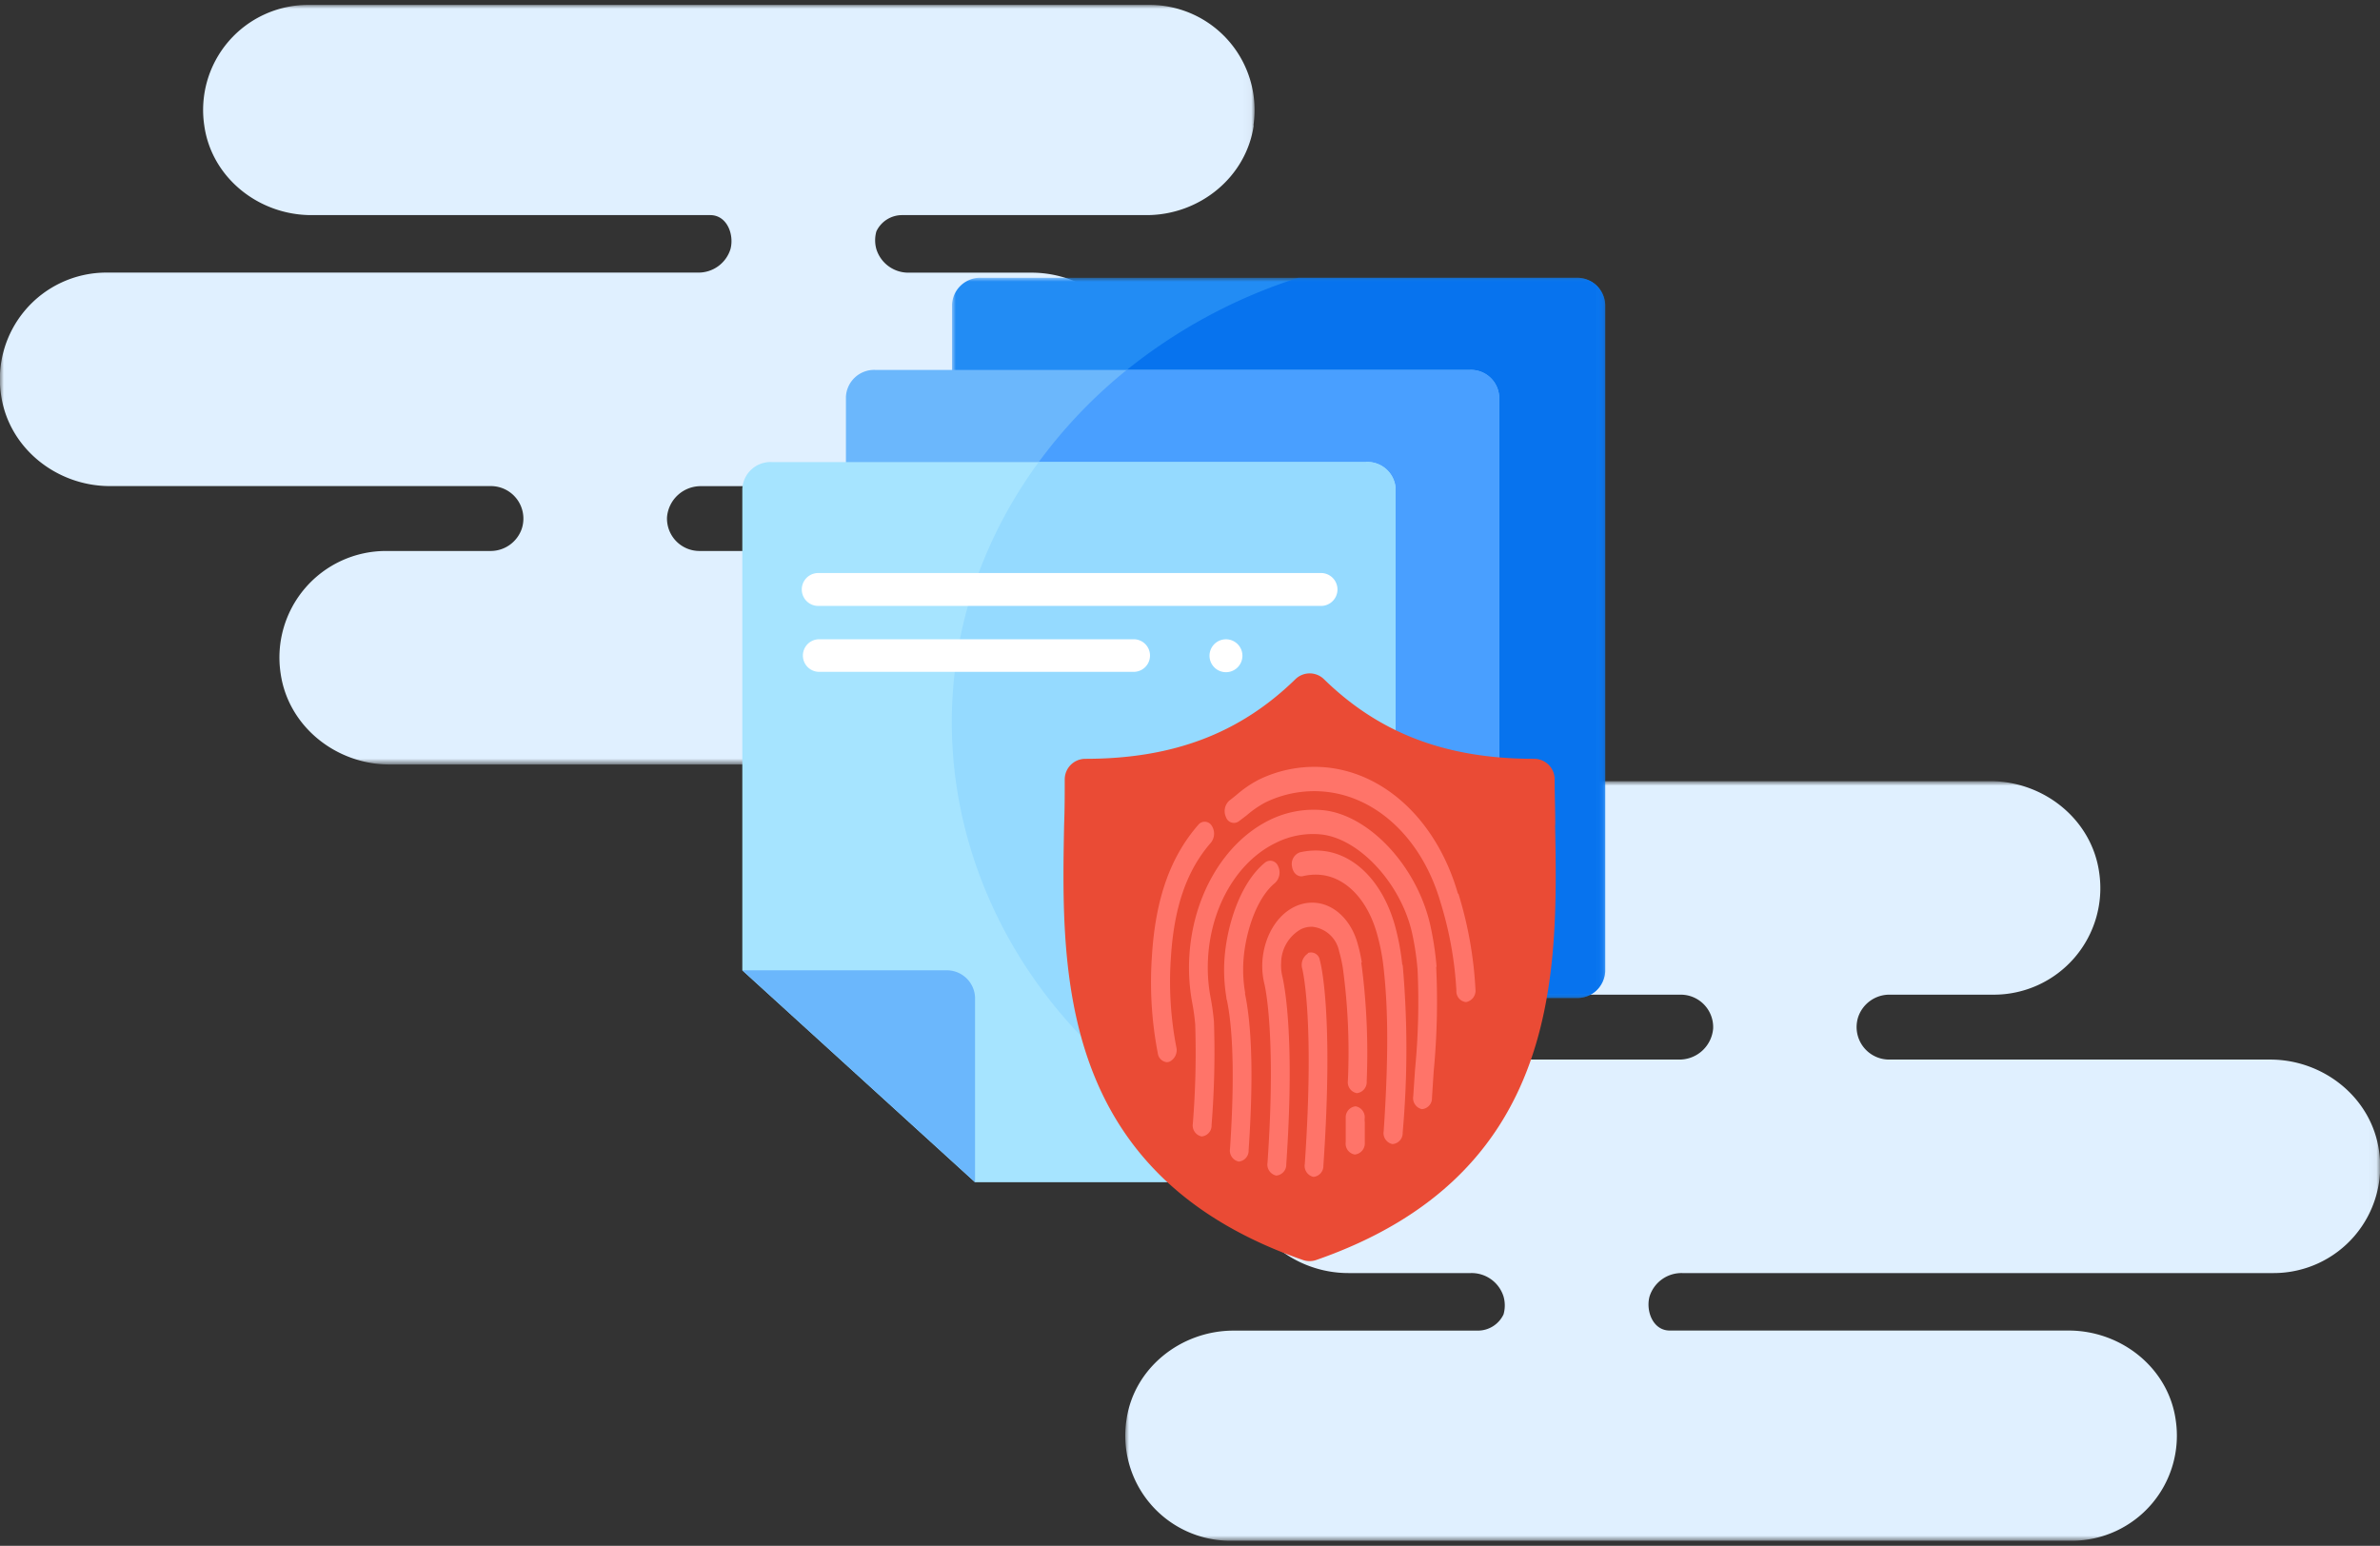 <svg data-name="Layer 1" xmlns="http://www.w3.org/2000/svg" viewBox="0 0 311 202" aria-hidden="true"><rect x="0" y="0" width="311" height="202" fill="#333333" stroke="none"/><defs><mask id="dataprivacy_svg__a" x="0" y=".64" width="163.97" height="99.18" maskUnits="userSpaceOnUse"><path fill="#fff" d="M0 0.64L163.97 0.64 163.97 99.83 0 99.83 0 0.64z"/></mask><mask id="dataprivacy_svg__b" x="147.03" y="102.17" width="163.97" height="99.18" maskUnits="userSpaceOnUse"><path fill="#fff" d="M311 201.36L147.03 201.36 147.03 102.17 311 102.17 311 201.36z"/></mask><mask id="dataprivacy_svg__c" x="124.4" y="36.3" width="85.37" height="94.12" maskUnits="userSpaceOnUse"><path fill="#fff" d="M124.4 36.3L209.76 36.3 209.76 130.42 124.4 130.42 124.4 36.3z"/></mask><mask id="dataprivacy_svg__d" x="146.95" y="36.3" width="62.82" height="94.12" maskUnits="userSpaceOnUse"><path fill="#fff" d="M146.95 36.3L209.76 36.3 209.76 130.42 146.95 130.42 146.95 36.3z"/></mask></defs><g data-name="3.-section"><g mask="url(#dataprivacy_svg__a)"><path d="M163.83,16.38c-1,6.84-7.14,11.73-14,11.73H117.87a3.71,3.71,0,0,0-3.35,2.12,4.26,4.26,0,0,0,0,2.34,4.37,4.37,0,0,0,4.27,3.06h16c7,0,13.24,5,14.22,11.9a13.92,13.92,0,0,1-13.75,16H91.66a4.42,4.42,0,0,0-4.5,4.05A4.24,4.24,0,0,0,91.38,72H148c7,0,13.24,5,14.22,11.9a13.92,13.92,0,0,1-13.75,16H50.89c-7,0-13.24-5-14.22-11.9A13.92,13.92,0,0,1,50.43,72H64a4.31,4.31,0,0,0,4.18-2.9,4.25,4.25,0,0,0-4-5.58H14.36c-7,0-13.24-5-14.22-11.9a13.92,13.92,0,0,1,13.75-16H91.18a4.37,4.37,0,0,0,4.27-3.06c.51-1.88-.43-4.45-2.64-4.45H40.69c-6.89,0-13.06-4.9-14-11.73A13.73,13.73,0,0,1,40.23.64h110a13.73,13.73,0,0,1,13.56,15.74" fill="#e0f0ff"/></g><g mask="url(#dataprivacy_svg__b)"><path data-name="Fill-1" d="M161.19,173.88h31.93a3.71,3.71,0,0,0,3.35-2.12,4.26,4.26,0,0,0,0-2.34,4.37,4.37,0,0,0-4.27-3.06h-16c-7,0-13.24-5-14.22-11.9a13.92,13.92,0,0,1,13.75-16h43.63a4.42,4.42,0,0,0,4.5-4.05,4.24,4.24,0,0,0-4.23-4.43H163c-7,0-13.24-5-14.22-11.9a13.92,13.92,0,0,1,13.75-16h97.55c7,0,13.24,5,14.22,11.9a13.92,13.92,0,0,1-13.75,16H247a4.31,4.31,0,0,0-4.18,2.9,4.25,4.25,0,0,0,4,5.58h49.83c7,0,13.24,5,14.22,11.9a13.92,13.92,0,0,1-13.75,16H219.82a4.37,4.37,0,0,0-4.27,3.06c-.51,1.88.43,4.45,2.64,4.45h52.12c6.89,0,13.06,4.9,14,11.73a13.73,13.73,0,0,1-13.56,15.74h-110a13.73,13.73,0,0,1-13.56-15.74C148.13,178.78,154.31,173.88,161.19,173.88Z" fill="#e0f0ff"/></g><g data-name="Page-1"><g mask="url(#dataprivacy_svg__c)" data-name="Group-3"><path data-name="Fill-1" d="M205.91,36.3H128.25a3.69,3.69,0,0,0-3.85,3.51v8.77h67.39a3.69,3.69,0,0,1,3.85,3.51v78.33h10.27a3.69,3.69,0,0,0,3.85-3.51V39.81a3.69,3.69,0,0,0-3.85-3.51" fill="#228cf4"/></g><g mask="url(#dataprivacy_svg__d)"><path d="M205.91,36.3H169.65a69.47,69.47,0,0,0-22.7,12.28h44.84a3.69,3.69,0,0,1,3.85,3.51v78.33h10.27a3.69,3.69,0,0,0,3.85-3.51V39.81a3.69,3.69,0,0,0-3.85-3.51" fill="#0773ee"/></g><path d="M192.05,48.34H114.39a3.69,3.69,0,0,0-3.85,3.51v8.77h67.71a3.69,3.69,0,0,1,3.85,3.51v78.33h9.95a3.69,3.69,0,0,0,3.85-3.51V51.85a3.69,3.69,0,0,0-3.85-3.51" fill="#6bb7fc"/><path d="M192.05,48.34H147.24a64.25,64.25,0,0,0-11.68,12.28h42.69a3.69,3.69,0,0,1,3.85,3.51v78.33h9.95a3.69,3.69,0,0,0,3.85-3.51V51.85a3.69,3.69,0,0,0-3.85-3.51" fill="#499fff"/><path d="M178.51,60.38H100.85A3.69,3.69,0,0,0,97,63.88V126.8l30.41,27.69h51.11a3.69,3.69,0,0,0,3.85-3.51V63.88a3.69,3.69,0,0,0-3.85-3.51" fill="#a6e4ff"/><path d="M178.51,60.38H135.73c-25.82,35.32-5.54,83.71,39.92,94.12h2.87a3.69,3.69,0,0,0,3.85-3.51V63.88a3.69,3.69,0,0,0-3.85-3.51" fill="#95daff"/><path d="M127.41,154.49V130.31a3.69,3.69,0,0,0-3.85-3.51H97Z" fill="#6bb7fc"/><path d="M203.23,107.78c0-2.07-.08-4-.08-5.93a2.68,2.68,0,0,0-2.68-2.69c-11.46,0-20.19-3.3-27.46-10.4a2.67,2.67,0,0,0-3.74,0c-7.27,7.09-16,10.4-27.46,10.4a2.69,2.69,0,0,0-2.68,2.69c0,1.89,0,3.85-.08,5.93-.37,19.29-.87,45.72,31.2,56.87a2.65,2.65,0,0,0,1.75,0c32.07-11.15,31.57-37.57,31.21-56.87" fill="#ea4b35"/><path d="M170.93 124.59a1.76 1.76 0 00-.76 2c0 .05 1.65 6.3.33 25.52a1.47 1.47 0 001.13 1.68h0a1.43 1.43 0 001.3-1.47c1.38-20.15-.39-26.6-.47-26.86a1.16 1.16 0 00-1.59-.91M190.51 116.77c-2.8-9.71-9.9-16.21-18.1-16.55a16.58 16.58 0 00-7.93 1.67 14.88 14.88 0 00-2.92 2c-.3.24-.6.49-.9.71a1.85 1.85 0 00-.46 2.17 1.09 1.09 0 001.7.54l1-.76a13.2 13.2 0 012.45-1.69 14.58 14.58 0 017-1.46c7.19.3 13.43 6 15.89 14.53a47.44 47.44 0 012.07 11.53 1.41 1.41 0 001.18 1.48h.12a1.52 1.52 0 001.19-1.68 51.36 51.36 0 00-2.22-12.46M153 125.19c.41-6.66 2.07-11.45 5.23-15.07a1.89 1.89 0 00.1-2.23 1.07 1.07 0 00-1.76-.09c-3.66 4.21-5.59 9.68-6.05 17.2a48.87 48.87 0 00.77 12.62 1.34 1.34 0 001.14 1.18 1 1 0 00.36-.05 1.68 1.68 0 00.92-1.93 44.91 44.91 0 01-.71-11.64" fill="#ff7469"/><path d="M187.72,126.32a40.68,40.68,0,0,0-.81-5.38c-1.74-7.79-8.09-14.55-14.15-15.08a13,13,0,0,0-6.78,1.26c-6,2.89-10.19,10-10.58,18.1a25.19,25.19,0,0,0,.37,5.71,28.62,28.62,0,0,1,.41,2.91,115.86,115.86,0,0,1-.31,13,1.47,1.47,0,0,0,1.15,1.67h0a1.43,1.43,0,0,0,1.3-1.5,119.56,119.56,0,0,0,.31-13.49,32.15,32.15,0,0,0-.47-3.33,21.24,21.24,0,0,1-.31-4.81c.33-6.84,3.83-12.84,8.93-15.27a10.78,10.78,0,0,1,5.73-1.08c5,.44,10.51,6.33,12,12.85a36.05,36.05,0,0,1,.73,4.87,92.38,92.38,0,0,1-.34,13.09l-.23,3.43a1.47,1.47,0,0,0,1.14,1.67h0a1.43,1.43,0,0,0,1.31-1.48l.22-3.42a95.67,95.67,0,0,0,.33-13.69Z" fill="#ff7469"/><path d="M183.24 126.09a31.83 31.83 0 00-1-5.29c-1.67-5.76-5.46-9.46-9.92-9.65a9 9 0 00-2.49.24 1.62 1.62 0 00-1 1.84c.12.86.76 1.41 1.43 1.26a7.25 7.25 0 011.95-.19c3.44.14 6.39 3.06 7.7 7.63a27 27 0 01.9 4.65h0c.41 3.77.79 9.6 0 21.24a1.46 1.46 0 001.13 1.68h.05a1.43 1.43 0 001.3-1.48 123.68 123.68 0 000-21.95M162.7 129.71a17.94 17.94 0 01-.22-4.13c.22-3.46 1.6-8.13 4.13-10.2a1.87 1.87 0 00.4-2.19 1.09 1.09 0 00-1.72-.46c-3.27 2.68-5 8.29-5.29 12.65h0a21.93 21.93 0 00.26 5c0 .08 0 .19.07.34 1.07 5.21.8 13.41.4 19.39a1.47 1.47 0 001.13 1.68h0a1.42 1.42 0 001.3-1.47c.62-9.06.47-15.94-.47-20.46zM178.32 146.56v-.35a1.45 1.45 0 00-1.17-1.64h0a1.44 1.44 0 00-1.3 1.52l0 .37c0 .52 0 1 0 1.45s0 .85 0 1.34a1.44 1.44 0 001.18 1.62 1.46 1.46 0 001.31-1.54c0-.48 0-.93 0-1.37s0-.89 0-1.39" fill="#ff7469"/><path d="M177.95,125.76a20.94,20.94,0,0,0-.59-2.61c-.88-3-3.11-5.09-5.68-5.19a5.23,5.23,0,0,0-2.49.52c-2.37,1.13-4,3.92-4.23,7.11a9.94,9.94,0,0,0,.29,3.1c.25,1.15,1.45,7.71.38,23.25a1.47,1.47,0,0,0,1.14,1.68h0a1.43,1.43,0,0,0,1.31-1.47c1.08-15.67-.08-22.6-.49-24.46a6.09,6.09,0,0,1-.18-1.91,5.1,5.1,0,0,1,2.58-4.35,3.19,3.19,0,0,1,1.52-.32,4,4,0,0,1,3.47,3.18,18.86,18.86,0,0,1,.49,2.19,81.2,81.2,0,0,1,.66,14.78,1.44,1.44,0,0,0,1.18,1.59h0a1.46,1.46,0,0,0,1.28-1.56,88.94,88.94,0,0,0-.71-15.52Z" fill="#ff7469"/><path d="M160.21 83.54a2.15 2.15 0 102.14 2.15 2.15 2.15 0 00-2.14-2.15M106.9 83.54h41.39a2.13 2.13 0 010 4.25H106.9a2.13 2.13 0 010-4.25M106.92 74.88h65.7a2.15 2.15 0 010 4.3h-65.7a2.15 2.15 0 010-4.3" fill="#fff"/></g></g></svg>